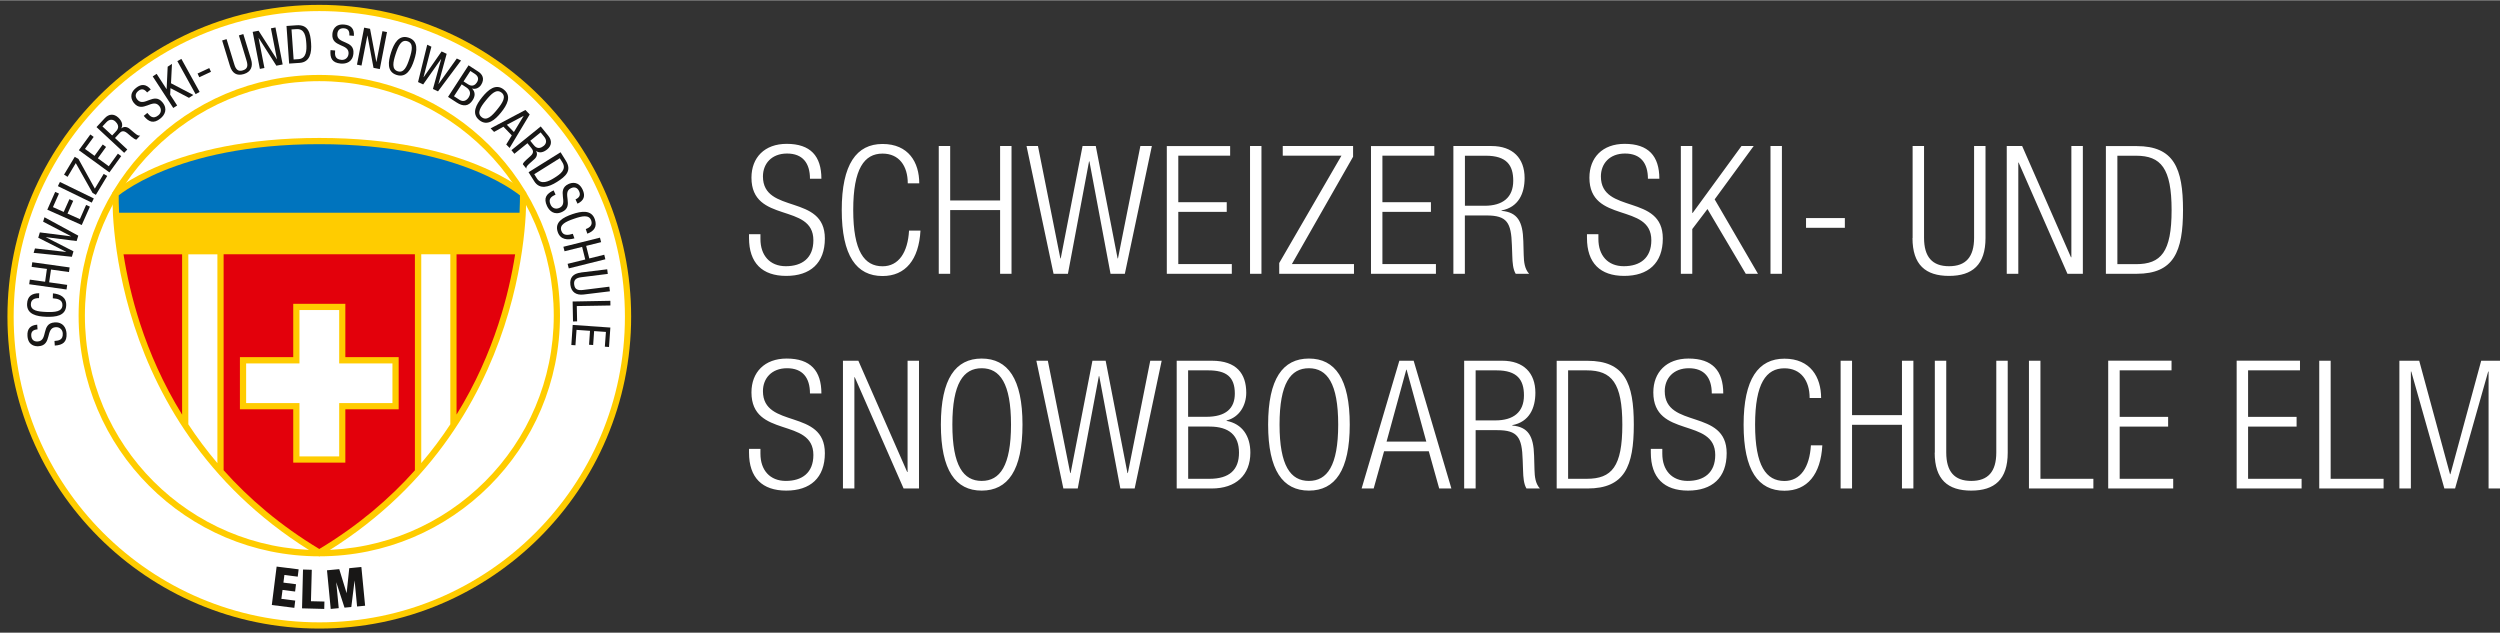 <?xml version="1.0" encoding="UTF-8"?>
<svg xmlns="http://www.w3.org/2000/svg" xmlns:xlink="http://www.w3.org/1999/xlink" id="Layer_2" viewBox="0 0 389.61 98.56" width="395" height="100"><rect x="0" y="0" width="389.61" height="98.56" fill="#333333" stroke="none"/><defs><style>.cls-1{clip-path:url(#clippath);}.cls-2{fill:none;}.cls-2,.cls-3,.cls-4,.cls-5,.cls-6,.cls-7,.cls-8{stroke-width:0px;}.cls-3{fill:#fc0;}.cls-4,.cls-7{fill:#181716;}.cls-5{fill:#0074be;}.cls-6{fill:#e3000b;}.cls-7{fill-rule:evenodd;}.cls-8{fill:#fff;}</style><clipPath id="clippath"><rect class="cls-2" width="99.15" height="98.56"/></clipPath></defs><g id="Layer_1-2"><g class="cls-1"><path class="cls-3" d="M49.76,97.92C22.92,97.92,1.16,76.16,1.16,49.32S22.92.72,49.76.72s48.6,21.76,48.6,48.6-21.76,48.6-48.6,48.6"/><path class="cls-8" d="M49.76,96.95c26.3,0,47.63-21.33,47.63-47.63S76.07,1.69,49.76,1.69,2.13,23.01,2.13,49.32s21.33,47.63,47.63,47.63"/><path class="cls-3" d="M49.76,85.69c20.18,0,36.54-16.36,36.54-36.54S69.95,12.61,49.76,12.61,13.23,28.97,13.23,49.15s16.35,36.54,36.53,36.54M49.76,86.66c-20.72,0-37.51-16.8-37.51-37.51S29.05,11.64,49.76,11.64s37.51,16.79,37.51,37.51-16.8,37.51-37.51,37.51"/><path class="cls-3" d="M49.76,86.66C15.86,66.6,17.54,29.95,17.54,29.95c0,0,9.24-8.49,32.23-8.49s32.23,8.49,32.23,8.49c0,0,1.67,36.65-32.23,56.72"/><path class="cls-5" d="M80.97,33.12H18.56c-.06-1.28-.07-2.21-.06-2.71.27-.22.72-.56,1.37-.97,1.18-.76,3-1.8,5.53-2.84,5.06-2.07,12.99-4.17,24.36-4.17s19.31,2.1,24.37,4.17c2.53,1.04,4.35,2.07,5.53,2.84.65.42,1.1.76,1.37.97,0,.5,0,1.43-.06,2.71"/><path class="cls-6" d="M19.25,39.6h9.13v24.98c-2.97-4.81-5.06-9.64-6.52-14.1-1.31-4.02-2.12-7.74-2.61-10.88"/><path class="cls-8" d="M29.35,39.6h4.53v32.54c-1.69-1.99-3.19-4.01-4.53-6.05v-26.5Z"/><path class="cls-6" d="M64.67,73.25c-3.94,4.42-8.84,8.62-14.91,12.27-6.07-3.66-10.96-7.85-14.91-12.27v-33.66h29.81v33.66Z"/><path class="cls-8" d="M70.18,66.09c-1.34,2.04-2.84,4.06-4.53,6.04v-32.54h4.53v26.5Z"/><path class="cls-6" d="M80.28,39.6c-.49,3.14-1.3,6.86-2.61,10.88-1.46,4.46-3.54,9.28-6.52,14.09v-24.97h9.13Z"/><polygon class="cls-3" points="53.82 55.62 62.13 55.62 62.13 63.75 53.82 63.75 53.82 72.06 45.7 72.06 45.7 63.75 37.39 63.75 37.39 55.62 45.7 55.62 45.7 47.31 53.82 47.31 53.82 55.62"/><polygon class="cls-8" points="52.86 56.6 52.86 48.28 46.67 48.28 46.67 56.6 38.36 56.6 38.36 62.78 46.67 62.78 46.67 71.09 52.86 71.09 52.86 62.78 61.16 62.78 61.16 56.6 52.86 56.6"/><path class="cls-4" d="M5.8,50.56c-1.07.09-1.59.64-1.52,1.76.1,1.49,1.2,1.64,1.74,1.6,2.15-.15,1-2.85,2.65-2.97.62-.04,1.07.37,1.11.95.07,1.06-.63,1.15-1.29,1.2l.05.72c1.24-.08,1.92-.54,1.83-1.91-.06-.83-.52-1.79-1.87-1.7-2.14.15-.96,2.85-2.61,2.97-.62.04-.98-.29-1.02-.9-.05-.69.36-.94.98-.99l-.05-.72Z"/><path class="cls-4" d="M8.23,46.45c.71.05,1.53.2,1.5,1.08-.03,1-1.14,1.1-2.5,1.05-1.36-.05-2.46-.21-2.42-1.22.03-.75.6-.94,1.27-.94l.03-.76c-1.15,0-1.84.47-1.89,1.67-.06,1.62,1.5,1.95,2.98,2,1.48.05,3.06-.12,3.12-1.79.04-1.28-.96-1.75-2.07-1.86l-.02.75Z"/><polygon class="cls-4" points="5.03 40.83 4.93 41.55 7.31 41.88 7.03 43.87 4.65 43.54 4.55 44.26 10.37 45.08 10.47 44.36 7.66 43.96 7.95 41.97 10.75 42.36 10.85 41.64 5.03 40.83"/><polygon class="cls-4" points="11.2 39.98 11.45 39.13 7.15 36.93 7.16 36.92 11.94 37.53 12.2 36.69 6.93 33.82 6.72 34.51 11.06 36.77 11.05 36.79 6.21 36.18 5.96 37.01 10.31 39.21 10.31 39.23 5.45 38.68 5.24 39.37 11.2 39.98"/><polygon class="cls-4" points="12.74 35.03 14.01 32.17 13.42 31.9 12.45 34.11 10.52 33.25 11.41 31.26 10.82 31 9.93 32.99 8.25 32.24 9.19 30.13 8.6 29.87 7.37 32.64 12.74 35.03"/><polygon class="cls-4" points="14.3 31.54 14.62 30.89 9.34 28.32 9.02 28.97 14.3 31.54"/><polygon class="cls-4" points="14.94 30.33 16.71 27.39 16.16 27.06 14.78 29.36 12.23 24.74 11.65 24.4 9.98 27.18 10.53 27.52 11.81 25.38 14.42 30.02 14.94 30.33"/><polygon class="cls-4" points="17.05 26.83 18.89 24.29 18.37 23.91 16.95 25.87 15.25 24.63 16.53 22.86 16.01 22.48 14.73 24.25 13.24 23.17 14.6 21.3 14.08 20.92 12.29 23.37 17.05 26.83"/><path class="cls-7" d="M15.97,19.66l.59-.63c.46-.5.99-.53,1.41-.14.83.78.3,1.35,0,1.66l-.49.52-1.52-1.41ZM19.34,23.79l.5-.53-1.92-1.79.67-.72c.25-.27.59-.56,1.22-.05l.7.59c.22.18.58.44.75.43l.59-.64c-.2.06-.39.02-.89-.4l-.77-.65c-.39-.32-.89-.39-1.28-.06h-.01c.35-.63,0-1.25-.47-1.69-.68-.63-1.47-.58-2.1.1l-1.29,1.39,4.3,4Z"/><path class="cls-4" d="M23.5,13.91c-.69-.83-1.44-.94-2.31-.24-1.16.94-.66,1.92-.32,2.34,1.36,1.68,2.91-.82,3.95.47.39.49.31,1.09-.14,1.45-.83.67-1.3.14-1.72-.37l-.56.46c.79.97,1.54,1.27,2.61.4.65-.52,1.17-1.45.32-2.5-1.35-1.67-2.88.84-3.93-.44-.39-.49-.32-.97.16-1.35.54-.44.98-.24,1.37.24l.56-.46Z"/><polygon class="cls-4" points="27 16.79 27.61 16.4 26.52 14.72 26.57 13.7 29.45 15.21 30.13 14.76 26.65 12.94 26.8 9.92 26.13 10.36 25.97 13.85 25.96 13.86 24.41 11.47 23.8 11.87 27 16.79"/><rect class="cls-4" x="29.01" y="8.95" width=".72" height="5.88" transform="translate(-2.08 15.7) rotate(-28.95)"/><rect class="cls-4" x="30.83" y="10.97" width="2.01" height=".64" transform="translate(-1.79 14.49) rotate(-24.97)"/><path class="cls-4" d="M35.83,10.22c.35,1.16,1.06,1.62,2.19,1.28,1.1-.34,1.44-1.21,1.11-2.28l-1.21-3.95-.69.21,1.2,3.95c.24.79.15,1.28-.59,1.5-.69.21-1.07-.09-1.32-.92l-1.21-3.95-.69.21,1.21,3.95Z"/><polygon class="cls-4" points="40.5 10.7 41.21 10.56 40.3 5.89 40.32 5.89 43.07 10.2 44.05 10.01 42.93 4.24 42.22 4.38 43.16 9.19 43.14 9.19 40.3 4.75 39.38 4.93 40.5 10.7"/><path class="cls-7" d="M45.07,9.87l1.64-.11c1.61-.11,1.88-1.59,1.77-3.07-.11-1.62-.43-2.92-2.26-2.79l-1.57.11.41,5.86ZM45.43,4.55l.76-.05c1.31-.09,1.47,1.12,1.55,2.25.07,1.05.02,2.34-1.22,2.43l-.76.05-.33-4.68Z"/><path class="cls-4" d="M55.15,5.57c.08-1.07-.38-1.68-1.5-1.78-1.49-.13-1.81.92-1.85,1.47-.19,2.14,2.66,1.43,2.52,3.09-.06.62-.54.99-1.11.94-1.06-.09-1.04-.8-.98-1.46l-.72-.06c-.11,1.24.23,1.98,1.6,2.1.83.07,1.86-.23,1.97-1.58.19-2.14-2.66-1.4-2.51-3.05.05-.62.44-.92,1.05-.87.69.06.87.51.82,1.12l.72.06Z"/><polygon class="cls-4" points="55.63 10.04 56.34 10.18 57.25 5.51 57.27 5.51 58.21 10.54 59.19 10.73 60.31 4.96 59.6 4.82 58.66 9.64 58.65 9.63 57.67 4.45 56.75 4.27 55.63 10.04"/><path class="cls-7" d="M63.5,6.39c.96.31.74,1.4.32,2.69-.42,1.29-.88,2.3-1.84,1.99-.95-.31-.74-1.4-.32-2.69.42-1.29.88-2.3,1.84-1.99M63.68,5.83c-1.54-.5-2.29.91-2.74,2.32-.45,1.41-.68,2.99.86,3.49,1.54.5,2.29-.91,2.74-2.32.46-1.41.69-2.99-.86-3.49"/><polygon class="cls-4" points="65.15 12.75 65.95 13.12 68.73 9.17 68.75 9.18 67.47 13.83 68.26 14.2 71.85 9.39 71.19 9.08 68.34 13.06 68.33 13.05 69.61 8.35 68.82 7.98 66.03 11.98 66.01 11.97 67.23 7.24 66.58 6.93 65.15 12.75"/><path class="cls-7" d="M73.3,11.02l.68.44c.59.39.66.85.33,1.36-.5.76-1.11.44-1.37.28l-.7-.45,1.06-1.63ZM69.82,15.06l1.34.87c1.03.67,1.86.63,2.51-.37.39-.61.43-1.24-.09-1.78v-.02c.54.16,1.1-.11,1.39-.56.62-.96.2-1.67-.44-2.08l-1.51-.98-3.2,4.93ZM71.95,13.11l.72.47c.53.35.8.89.36,1.57-.31.47-.81.77-1.45.35l-.83-.54,1.2-1.85Z"/><path class="cls-7" d="M78.16,14.39c.78.63.19,1.57-.67,2.63-.85,1.05-1.65,1.83-2.43,1.2-.78-.63-.19-1.57.67-2.62.86-1.05,1.65-1.83,2.43-1.2M78.53,13.93c-1.26-1.02-2.46.03-3.39,1.18-.93,1.15-1.71,2.54-.45,3.57,1.26,1.02,2.46-.03,3.39-1.18.93-1.15,1.71-2.55.45-3.57"/><path class="cls-7" d="M81.6,18.02h.01s-1.52,2.52-1.52,2.52l-1.1-1.13,2.61-1.39ZM76.47,19.98l.53.54,1.46-.81,1.3,1.35-.87,1.42.53.54,3.13-5.22-.67-.7-5.4,2.86Z"/><path class="cls-7" d="M84.26,20.6l.54.67c.43.52.39,1.05-.06,1.42-.88.72-1.38.11-1.65-.23l-.45-.56,1.61-1.3ZM79.7,23.36l.46.57,2.04-1.65.61.76c.23.29.48.67-.11,1.22l-.68.61c-.22.19-.52.51-.54.69l.55.68c-.03-.2.03-.39.52-.82l.75-.67c.37-.34.51-.83.24-1.26h.01c.56.42,1.22.17,1.72-.24.72-.58.78-1.38.2-2.1l-1.2-1.48-4.57,3.7Z"/><path class="cls-7" d="M82.37,26.8l.88,1.4c.85,1.37,2.29.91,3.54.12,1.37-.86,2.37-1.75,1.4-3.3l-.83-1.33-4.98,3.11ZM87.24,24.62l.4.64c.7,1.12-.3,1.83-1.26,2.43-.9.56-2.06,1.12-2.72.06l-.4-.64,3.98-2.49Z"/><path class="cls-4" d="M90.01,31.7c.97-.47,1.26-1.17.79-2.18-.63-1.35-1.7-1.11-2.2-.88-1.96.91.09,3.02-1.42,3.72-.57.27-1.13.04-1.37-.49-.45-.96.18-1.3.77-1.58l-.3-.66c-1.13.53-1.61,1.19-1.03,2.44.35.75,1.12,1.49,2.35.92,1.95-.91-.12-3,1.38-3.7.56-.27,1.02-.08,1.27.48.29.62,0,1.01-.56,1.27l.31.66Z"/><path class="cls-4" d="M89.27,36.4c-.68.21-1.5.36-1.79-.47-.33-.95.68-1.43,1.96-1.87,1.29-.45,2.37-.68,2.7.27.24.71-.22,1.1-.85,1.33l.24.72c1.08-.41,1.56-1.1,1.17-2.24-.53-1.53-2.1-1.28-3.51-.8-1.4.49-2.81,1.21-2.27,2.78.42,1.21,1.53,1.29,2.6.99l-.25-.71Z"/><polygon class="cls-4" points="94.34 40.37 94.17 39.66 91.84 40.24 91.35 38.28 93.68 37.7 93.5 37 87.8 38.42 87.98 39.12 90.72 38.44 91.21 40.4 88.46 41.08 88.64 41.79 94.34 40.37"/><path class="cls-4" d="M90.53,42.44c-1.2.15-1.78.77-1.64,1.93.14,1.14.94,1.63,2.06,1.49l4.1-.5-.09-.72-4.1.51c-.82.1-1.29-.08-1.38-.85-.09-.71.28-1.04,1.14-1.14l4.1-.51-.09-.72-4.1.5Z"/><polygon class="cls-4" points="89.24 46.95 89.3 50.06 89.94 50.05 89.89 47.66 95.13 47.57 95.12 46.84 89.24 46.95"/><polygon class="cls-4" points="89.25 50.6 89.04 53.73 89.68 53.77 89.85 51.37 91.95 51.52 91.8 53.69 92.44 53.73 92.59 51.56 94.43 51.69 94.26 53.99 94.91 54.04 95.12 51.01 89.25 50.6"/><path class="cls-4" d="M43.1,88.35l-.74,5.9,3.51.44.14-1.13s-2.01-.25-2.16-.27c.02-.14.16-1.25.18-1.39.15.02,1.96.25,1.96.25l.14-1.14s-1.8-.23-1.96-.25c.02-.14.13-1.05.15-1.19.16.02,2.08.26,2.08.26l.14-1.14-3.43-.43v.08Z"/><path class="cls-4" d="M47.22,88.81l-.15,5.96,3.46.09.03-1.15s-1.94-.05-2.1-.05c0-.17.13-4.9.13-4.9l-1.36-.04v.09Z"/><path class="cls-4" d="M56.25,88.33l-1.82.18s-.35,3.28-.41,3.9c-.18-.6-1.15-3.75-1.15-3.75l-1.91.18.58,6.02,1.25-.12s-.29-3.04-.39-4.05c.32.97,1.29,3.97,1.29,3.97l1.06-.1s.39-3.12.51-4.14c.1,1.01.39,4.06.39,4.06l1.25-.12-.58-6.02h-.09Z"/></g><path class="cls-8" d="M329.98,24.23h2.9c3.9,0,5.55,1.95,5.55,8.48s-1.64,8.42-5.55,8.42h-2.9v-16.9ZM328.19,42.63h4.8c5.8,0,7.22-3.46,7.22-9.95s-1.42-9.95-7.22-9.95h-4.8v19.91ZM312.75,42.63h1.79v-17.34h.05l7.61,17.34h2.4v-19.91h-1.79v17.34h-.06l-7.61-17.34h-2.4v19.91ZM298.05,37.05c0,4.18,2.04,5.91,5.69,5.91s5.69-1.73,5.69-5.91v-14.33h-1.78v14.3c0,2.98-1.28,4.43-3.9,4.43s-3.9-1.45-3.9-4.43v-14.3h-1.78v14.33ZM281.46,35.46h6.05v-1.51h-6.05v1.51ZM275.92,42.63h1.78v-19.91h-1.78v19.91ZM261.95,42.63h1.78v-6.97l2.37-3.12,5.97,10.09h1.9l-6.75-11.6,6.08-8.31h-1.9l-7.61,10.43h-.06v-10.43h-1.78v19.91ZM258.6,27.82c0-3.54-1.7-5.44-5.41-5.44-3.46,0-5.49,2.15-5.49,5.27,0,7.22,9.65,3.85,9.65,9.76,0,2.79-1.78,4.04-4.29,4.04s-3.96-1.7-3.96-4.24v-.75h-1.78v.59c0,3.9,2.06,5.91,5.8,5.91s6.02-1.98,6.02-5.83c0-7-9.65-3.74-9.65-9.67,0-1.98,1.34-3.57,3.76-3.57s3.57,1.48,3.57,3.93h1.78ZM228.3,24.23h3.26c3.24,0,4.27,1.48,4.27,3.9,0,2.62-1.65,3.9-4.46,3.9h-3.07v-7.81ZM226.51,42.63h1.78v-9.09h3.37c3.21,0,3.85,1.11,3.96,4.63l.06,1.67c.03,1.06.11,2.09.53,2.79h2.09c-.7-.78-.81-1.84-.84-2.93l-.06-2.17c-.08-3.07-.92-4.49-3.4-4.71v-.06c2.65-.5,3.6-2.65,3.6-5.05,0-3.09-1.84-4.99-5.16-4.99h-5.94v19.91ZM213.66,42.63h10.12v-1.51h-8.34v-8.14h7.56v-1.51h-7.56v-7.25h8.09v-1.5h-9.87v19.91ZM199.36,42.63h11.65v-1.51h-9.68l9.54-16.73v-1.67h-10.96v1.5h9.15l-9.7,16.73v1.67ZM194.81,42.63h1.78v-19.91h-1.78v19.91ZM181.85,42.63h10.12v-1.51h-8.34v-8.14h7.55v-1.51h-7.55v-7.25h8.08v-1.5h-9.87v19.91ZM164.2,42.63h2.23l3.29-17.51h.06l3.29,17.51h2.23l4.21-19.91h-1.79l-3.49,17.51h-.06l-3.4-17.51h-2.06l-3.4,17.51h-.06l-3.49-17.51h-1.78l4.21,19.91ZM155.86,42.63h1.78v-19.91h-1.78v8.48h-7.78v-8.48h-1.78v19.91h1.78v-9.93h7.78v9.93ZM141.67,35.88c-.19,3.43-1.62,5.58-4.13,5.58-2.84,0-4.57-2.34-4.57-8.78s1.73-8.78,4.57-8.78c2.57,0,3.93,1.92,3.93,4.63h1.79c0-3.26-1.67-6.13-5.72-6.13s-6.36,3.15-6.36,10.29,2.29,10.29,6.36,10.29c3.57,0,5.66-2.54,5.91-7.08h-1.79ZM128.01,27.82c0-3.54-1.7-5.44-5.41-5.44-3.46,0-5.49,2.15-5.49,5.27,0,7.22,9.65,3.85,9.65,9.76,0,2.79-1.78,4.04-4.29,4.04s-3.96-1.7-3.96-4.24v-.75h-1.78v.59c0,3.9,2.06,5.91,5.8,5.91s6.02-1.98,6.02-5.83c0-7-9.65-3.74-9.65-9.67,0-1.98,1.34-3.57,3.76-3.57s3.57,1.48,3.57,3.93h1.78Z"/><path class="cls-8" d="M373.94,76.09h1.78v-18.23h.06l5.16,18.23h1.67l5.16-18.23h.06v18.23h1.78v-19.91h-2.93l-4.8,17.68h-.06l-4.8-17.68h-3.09v19.91ZM361.43,76.09h10.04v-1.51h-8.25v-18.4h-1.78v19.91ZM348.57,76.09h10.12v-1.51h-8.34v-8.14h7.56v-1.51h-7.56v-7.25h8.09v-1.51h-9.87v19.91ZM328.56,76.09h10.12v-1.51h-8.34v-8.14h7.55v-1.51h-7.55v-7.25h8.08v-1.51h-9.87v19.91ZM316.2,76.09h10.04v-1.51h-8.25v-18.4h-1.79v19.91ZM301.51,70.51c0,4.18,2.04,5.91,5.69,5.91s5.69-1.73,5.69-5.91v-14.33h-1.78v14.3c0,2.98-1.28,4.43-3.9,4.43s-3.9-1.45-3.9-4.43v-14.3h-1.78v14.33ZM296.41,76.09h1.78v-19.91h-1.78v8.48h-7.78v-8.48h-1.78v19.91h1.78v-9.93h7.78v9.93ZM282.22,69.34c-.2,3.43-1.62,5.58-4.13,5.58-2.84,0-4.57-2.34-4.57-8.78s1.73-8.78,4.57-8.78c2.57,0,3.93,1.92,3.93,4.63h1.79c0-3.26-1.67-6.13-5.72-6.13s-6.36,3.15-6.36,10.29,2.29,10.29,6.36,10.29c3.57,0,5.66-2.54,5.91-7.08h-1.78ZM268.56,61.28c0-3.54-1.7-5.44-5.41-5.44-3.46,0-5.49,2.15-5.49,5.27,0,7.22,9.65,3.85,9.65,9.76,0,2.79-1.78,4.04-4.29,4.04s-3.96-1.7-3.96-4.24v-.75h-1.79v.59c0,3.9,2.06,5.91,5.8,5.91s6.02-1.98,6.02-5.83c0-7-9.65-3.74-9.65-9.67,0-1.98,1.34-3.57,3.76-3.57s3.57,1.48,3.57,3.93h1.78ZM244.38,57.68h2.9c3.9,0,5.55,1.95,5.55,8.48s-1.64,8.42-5.55,8.42h-2.9v-16.9ZM242.6,76.09h4.8c5.8,0,7.22-3.46,7.22-9.95s-1.42-9.95-7.22-9.95h-4.8v19.91ZM229.97,57.68h3.26c3.23,0,4.27,1.48,4.27,3.9,0,2.62-1.64,3.9-4.46,3.9h-3.07v-7.81ZM228.19,76.09h1.78v-9.09h3.37c3.21,0,3.85,1.12,3.96,4.63l.06,1.67c.03,1.06.11,2.09.53,2.79h2.09c-.7-.78-.81-1.84-.84-2.93l-.06-2.17c-.08-3.07-.92-4.49-3.4-4.71v-.06c2.65-.5,3.6-2.65,3.6-5.05,0-3.09-1.84-4.99-5.16-4.99h-5.94v19.91ZM212.18,76.09h1.9l1.62-5.8h6.97l1.62,5.8h1.9l-5.88-19.91h-2.23l-5.88,19.91ZM216.09,68.78l3.07-11.21h.05l3.07,11.21h-6.19ZM199.41,66.13c0-6.44,1.73-8.78,4.57-8.78s4.57,2.34,4.57,8.78-1.73,8.78-4.57,8.78-4.57-2.34-4.57-8.78M197.63,66.13c0,7.14,2.29,10.29,6.36,10.29s6.36-3.15,6.36-10.29-2.29-10.29-6.36-10.29-6.36,3.15-6.36,10.29M183.38,76.09h5.46c3.76,0,6.02-2.09,6.02-5.58,0-2.59-1.25-4.49-3.71-4.96v-.06c2.01-.5,3.07-2.37,3.07-4.32,0-2.96-1.51-4.99-5.35-4.99h-5.49v19.91ZM185.17,66.44h3.32c3.09,0,4.6,1.39,4.6,4.07s-1.51,4.07-4.6,4.07h-3.32v-8.14ZM185.17,57.68h3.12c2.79,0,4.15.98,4.15,3.62,0,2.31-1.39,3.62-4.46,3.62h-2.82v-7.25ZM165.73,76.09h2.23l3.29-17.51h.06l3.29,17.51h2.23l4.21-19.91h-1.78l-3.49,17.51h-.06l-3.4-17.51h-2.06l-3.4,17.51h-.06l-3.49-17.51h-1.79l4.21,19.91ZM148.42,66.13c0-6.44,1.73-8.78,4.57-8.78s4.57,2.34,4.57,8.78-1.73,8.78-4.57,8.78-4.57-2.34-4.57-8.78M146.63,66.13c0,7.14,2.29,10.29,6.36,10.29s6.36-3.15,6.36-10.29-2.29-10.29-6.36-10.29-6.36,3.15-6.36,10.29M131.36,76.09h1.79v-17.34h.06l7.61,17.34h2.4v-19.91h-1.78v17.34h-.06l-7.61-17.34h-2.4v19.91ZM128.01,61.28c0-3.54-1.7-5.44-5.41-5.44-3.46,0-5.49,2.15-5.49,5.27,0,7.22,9.65,3.85,9.65,9.76,0,2.79-1.78,4.04-4.29,4.04s-3.96-1.7-3.96-4.24v-.75h-1.78v.59c0,3.9,2.06,5.91,5.8,5.91s6.02-1.98,6.02-5.83c0-7-9.65-3.74-9.65-9.67,0-1.98,1.34-3.57,3.76-3.57s3.57,1.48,3.57,3.93h1.78Z"/></g></svg>
